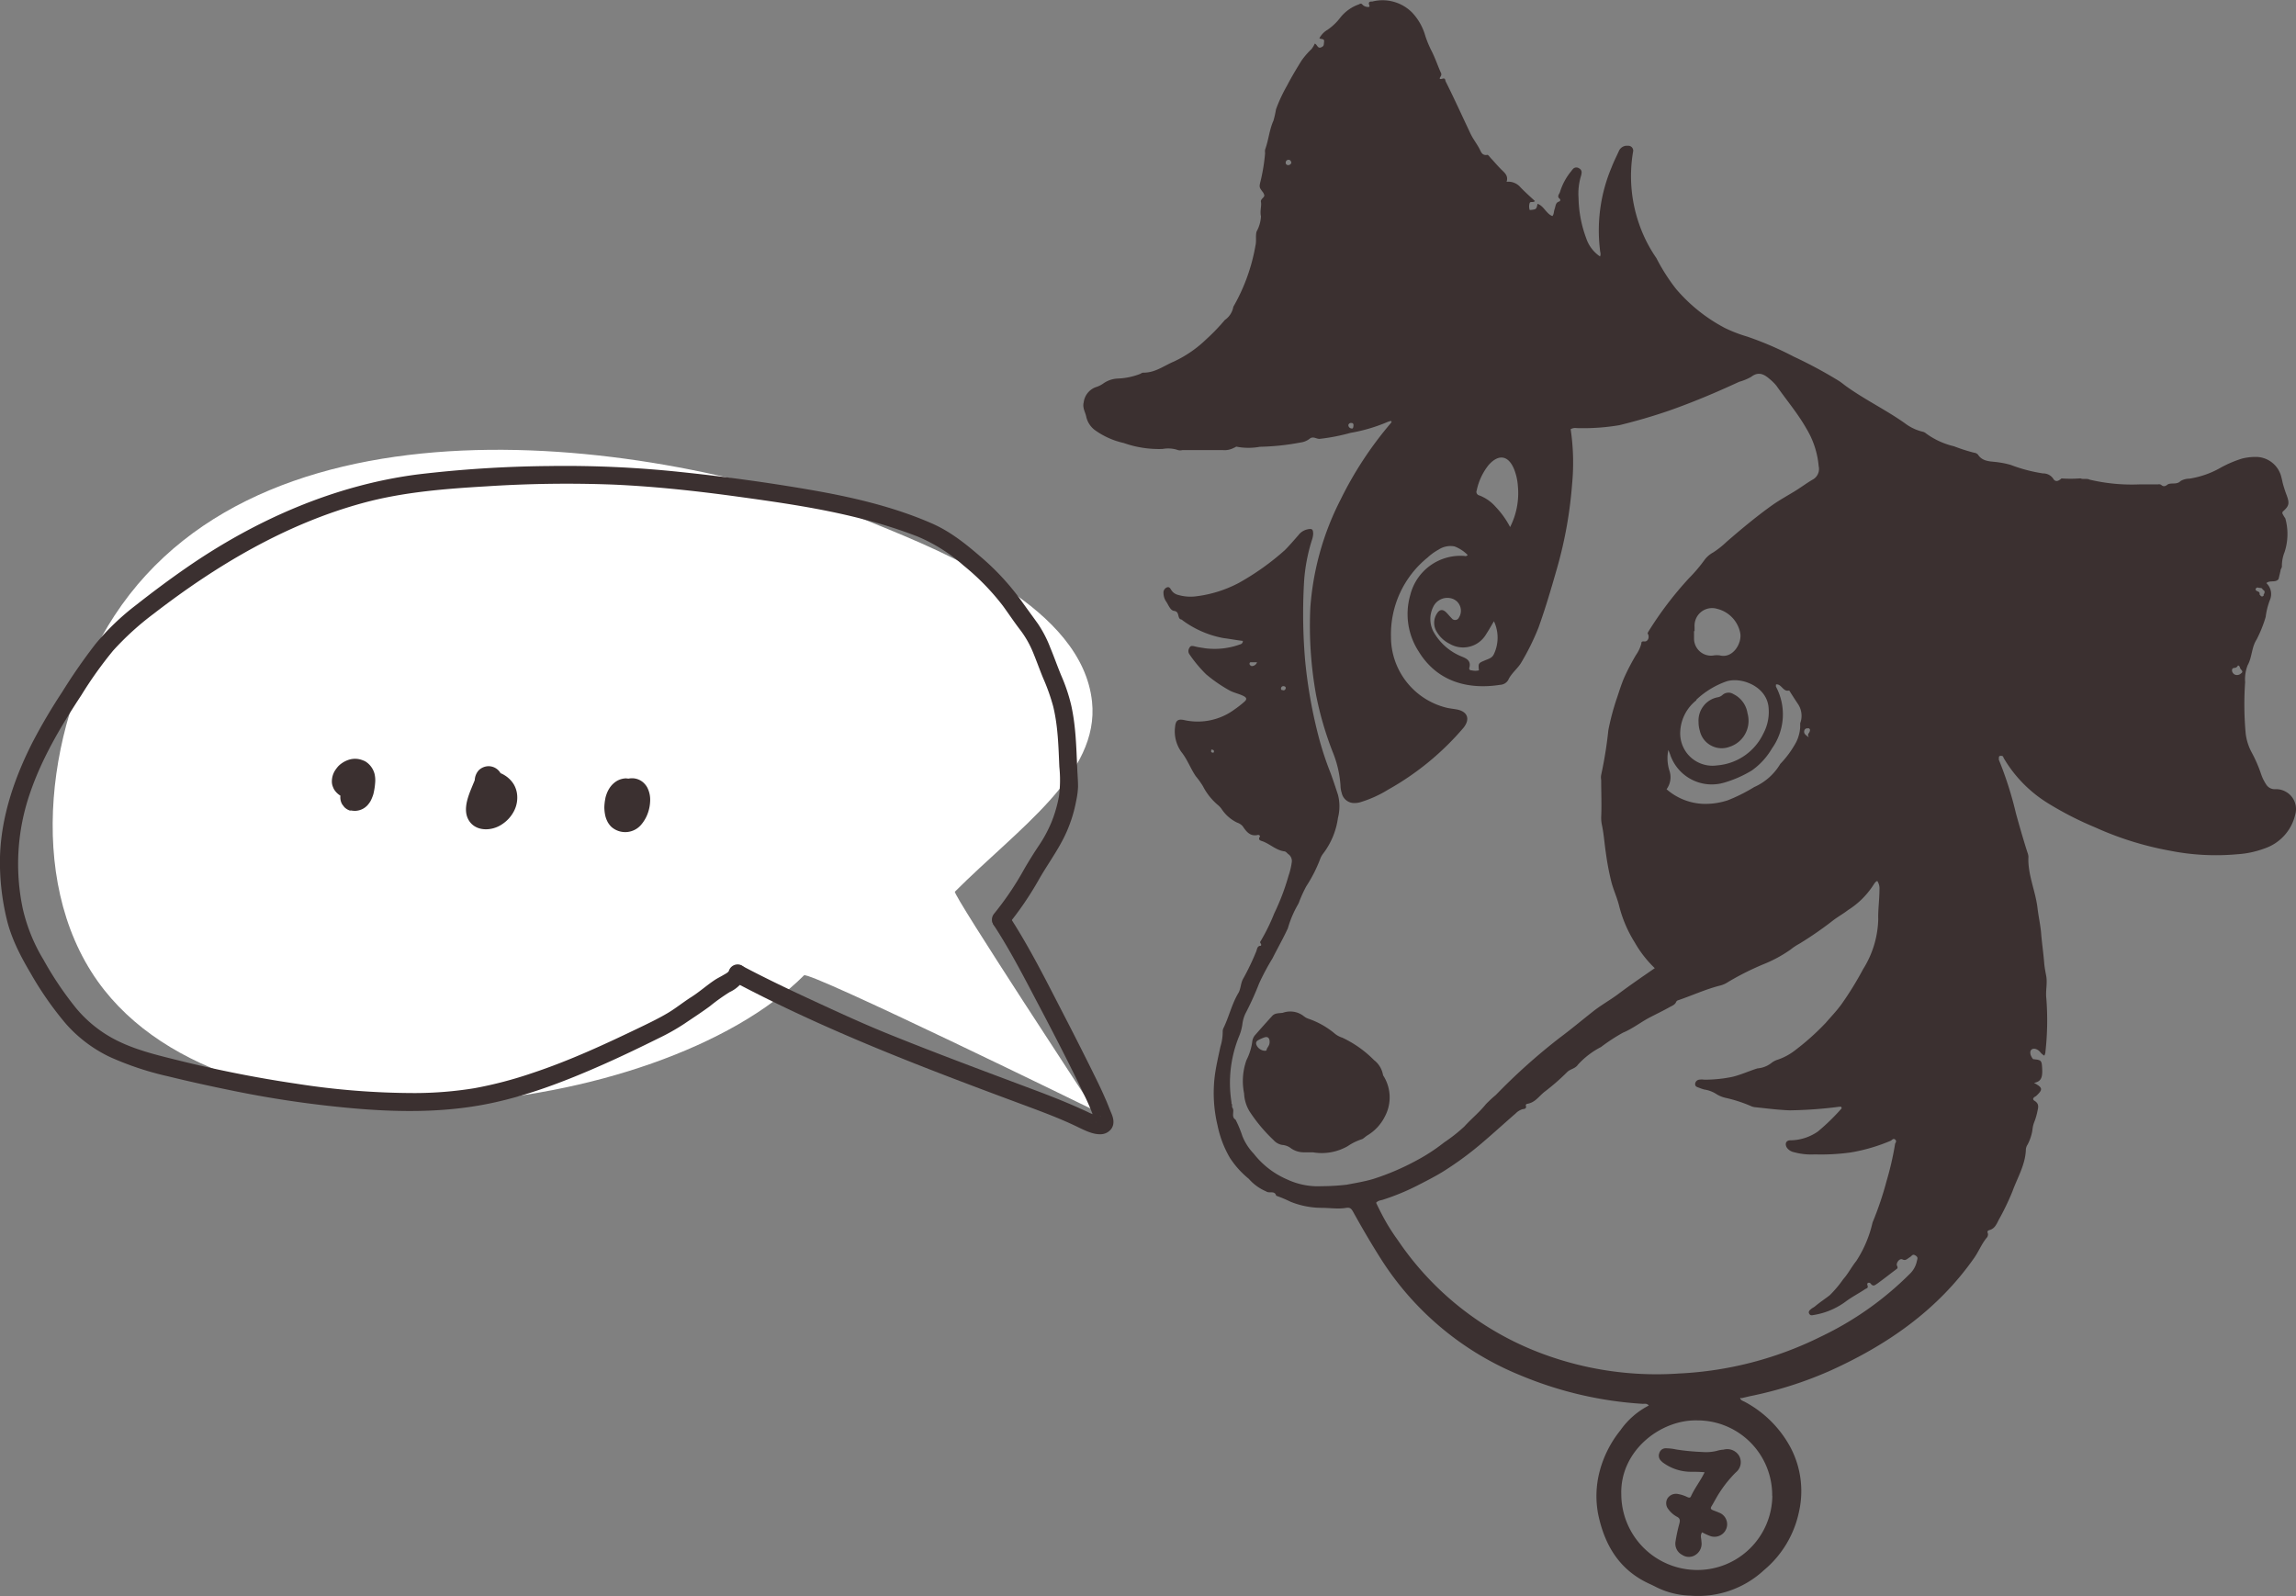<?xml version="1.0" encoding="UTF-8"?> <svg xmlns="http://www.w3.org/2000/svg" viewBox="0 0 640.4 445.29"><rect x="0" y="0" width="640.4" height="445.29" fill="#808080" stroke="none"/><defs><style>.cls-1{fill:#fff;}.cls-2{fill:#3b3030;}</style></defs><g id="Layer_2" data-name="Layer 2"><g id="Layer_1-2" data-name="Layer 1"><path class="cls-1" d="M304.59,195.74c-2.75-26.1-40.52-41.47-60.67-49.67-57.15-23.26-169-40-212,25.67-18.62,28.43-25,73.39-4.66,102,37.41,52.59,156.92,38.4,197-1.67,1.33-1.33,81,37.67,81,37.67s-39.63-60.29-38.92-61C284.07,231,306.72,215.9,304.59,195.74Z"></path><path class="cls-2" d="M634.71,220.14a2.9,2.9,0,0,1-1.48-.27,2.82,2.82,0,0,1-1.12-1,12.64,12.64,0,0,1-1.4-2.8,38.63,38.63,0,0,0-2.79-6.4,14.93,14.93,0,0,1-1.54-4.92,89.38,89.38,0,0,1-.17-14.45,10.87,10.87,0,0,1,.7-4.72c1.26-2.26,1.06-4.92,2.49-7.16a35.88,35.88,0,0,0,2.54-6.31,19.71,19.71,0,0,1,1.2-4.78,4.19,4.19,0,0,0-1-4.67c1-.92,2.57,0,3.4-1.15l.54-2.29c0-.47.44-.86.39-1.31a10.35,10.35,0,0,1,.75-3.92,16.24,16.24,0,0,0,.2-9.39,10.24,10.24,0,0,1-.7-1.14.66.66,0,0,1,0-.76c1.76-1.53,1.9-2.26,1.12-4.44a33.35,33.35,0,0,1-1.17-3.63c-.13-.66-.29-1.31-.48-2a7.36,7.36,0,0,0-2.69-3.77,7.28,7.28,0,0,0-4.41-1.4,15.39,15.39,0,0,0-3.77.47,32,32,0,0,0-6.41,2.8,25.27,25.27,0,0,1-8.24,2.79,5.16,5.16,0,0,0-2.46.65c-1,1.09-2.41.44-3.52.92-.56.42-1.12.81-1.79.25a1.07,1.07,0,0,0-.45-.23,1.2,1.2,0,0,0-.5,0h-5a51.17,51.17,0,0,1-14.11-1.31c-.78-.42-1.7,0-2.49-.34a.37.37,0,0,0-.18,0,.39.39,0,0,0-.18,0,37.47,37.47,0,0,1-5,0c-1,.9-1.79,1-2.35,0a3.36,3.36,0,0,0-2.8-1.4,43.28,43.28,0,0,1-9-2.37,22.29,22.29,0,0,0-3.3-.7c-2-.36-4.47,0-5.87-2.21a1.78,1.78,0,0,0-1.07-.5,47.82,47.82,0,0,1-5.59-1.79,21.45,21.45,0,0,1-7.82-3.6,2,2,0,0,0-.87-.45,13.3,13.3,0,0,1-5.06-2.41c-5.22-3.68-11-6.48-16.21-10.2-.75-.53-1.45-1.15-2.26-1.65a126.13,126.13,0,0,0-12.5-6.71,92.25,92.25,0,0,0-13-5.59,39.65,39.65,0,0,1-6.21-2.4,45.93,45.93,0,0,1-13.61-10.9A53.29,53.29,0,0,1,462,72a39.3,39.3,0,0,1-4.89-9.73,40.51,40.51,0,0,1-1.62-19.9,1.36,1.36,0,0,0-.29-1.24,1.3,1.3,0,0,0-.54-.38,1.32,1.32,0,0,0-.65-.08,2.28,2.28,0,0,0-1.45.31,2.4,2.4,0,0,0-1,1.11c-.7,1.54-1.45,3-2.07,4.62a45.25,45.25,0,0,0-3.22,23c0,.56.34,1.15,0,1.82a9.83,9.83,0,0,1-3.85-5.09,33.65,33.65,0,0,1-2.13-11.18,17,17,0,0,1,.68-6.18,4,4,0,0,0,.16-.78,1.2,1.2,0,0,0-.12-.79,1.15,1.15,0,0,0-.58-.55,1.26,1.26,0,0,0-.75-.24,1.29,1.29,0,0,0-.76.24,4.16,4.16,0,0,0-.64.75,16.83,16.83,0,0,0-3.16,5.82c-.2.64-1,1.31,0,2a.6.6,0,0,1,.06.19.41.41,0,0,1,0,.19.32.32,0,0,1-.1.17.61.61,0,0,1-.16.12c-1.09.31-1,1.28-1.29,2.07s-.16,1.45-.64,2c-1.76-.67-2.32-2.8-4.14-3.41-.33,1.56-.33,1.56-2.18,1.73a3.13,3.13,0,0,1,0-2c.26-.47,1,0,1.46-.5-1.37-1.28-2.8-2.54-4.08-3.88A4.23,4.23,0,0,0,422.34,51a4.15,4.15,0,0,0-2.12-.28c.53-1.65-.48-2.47-1.4-3.36s-2-2.18-3-3.24c-.33-.37-.76-1-1-.92-1.46.28-1.77-.95-2.16-1.68-.78-1.48-1.84-2.8-2.54-4.31-2.29-4.83-4.5-9.72-6.9-14.5-.17-.37,0-1-.9-.76s-.89,0-.47-.67a1,1,0,0,0,0-1.09c-.9-2-1.6-4.14-2.63-6.12a28.47,28.47,0,0,1-1.73-4.25,15.57,15.57,0,0,0-3.7-6.4,11.64,11.64,0,0,0-11-3c-.56,0-1.28,0-.86,1.07.22.53-.28.47-.59.44a2.13,2.13,0,0,1-1.4-.72c-.22-.25-.53-.23-.89,0a11.39,11.39,0,0,0-5.29,3.8,15.19,15.19,0,0,1-3.49,3.3A6,6,0,0,0,368,10.68c.45.33,1.43,0,1.32.92s0,1.23-.73,1.56c-1.08.56-1.17-.75-1.87-1a7.3,7.3,0,0,1-.92,1.54,21.08,21.08,0,0,0-2.8,3.24c-1.42,2.29-2.79,4.58-4.05,7a42.48,42.48,0,0,0-3.05,6.56,27.75,27.75,0,0,1-.7,3.13c-1.17,2.6-1.36,5.45-2.34,8.11a3.42,3.42,0,0,0,0,1,51.88,51.88,0,0,1-1.23,7.65c-.45,1.82-.45,1.82.69,3.33a1.35,1.35,0,0,1,.18.36c.61,1-1,1.23-.79,2.27s-.34,2.57,0,4a9.76,9.76,0,0,1-1.23,4.25c-.33,1.26,0,2.54-.28,3.77A52.23,52.23,0,0,1,344,85.58a5.65,5.65,0,0,1-2.38,3.69,54.64,54.64,0,0,1-5.17,5.37,33,33,0,0,1-9.06,6.23c-2.79,1.18-5.28,3.16-8.55,3.08a1.72,1.72,0,0,0-.72.31,19.19,19.19,0,0,1-6.43,1.34,7.5,7.5,0,0,0-3.94,1.36,7.1,7.1,0,0,1-2,1,5.19,5.19,0,0,0-3.49,4.31c-.39,1.51.5,2.79.72,4a6.41,6.41,0,0,0,2.32,3.64,21.83,21.83,0,0,0,8.11,3.66,29.59,29.59,0,0,0,10.87,1.67,8.42,8.42,0,0,1,4.28.31,2.22,2.22,0,0,0,1.2,0H341a5.59,5.59,0,0,0,3.3-.7c.22,0,.42-.36.73-.22a17.49,17.49,0,0,0,6.37,0,67.8,67.8,0,0,0,11.37-1.2,5.15,5.15,0,0,0,2.46-1c1-.86,1.85,0,2.8,0a55.18,55.18,0,0,0,8.64-1.68,46.09,46.09,0,0,0,10.59-3.15c.28,0,.61-.34.89,0a1.65,1.65,0,0,1-.28.5,102.34,102.34,0,0,0-14,21.36,78.2,78.2,0,0,0-8.39,30,108.53,108.53,0,0,0,1.59,24.35A93,93,0,0,0,371.81,210a29.79,29.79,0,0,1,2.09,9.22,7,7,0,0,0,.34,2,3.54,3.54,0,0,0,3.58,2.79,6,6,0,0,0,2-.36,32.62,32.62,0,0,0,7.33-3.36,77.19,77.19,0,0,0,21-17.22c2-2.45,1.24-4.64-1.95-5.19-.93-.17-1.88-.25-2.8-.48a20.35,20.35,0,0,1-15.43-19.87,27.53,27.53,0,0,1,10.21-22,15.16,15.16,0,0,1,3.1-2.23,6,6,0,0,1,4.44-.87,10.49,10.49,0,0,1,3.64,2.38.74.74,0,0,1-.37.28.75.75,0,0,1-.47,0,14.41,14.41,0,0,0-15.15,10.84,19.11,19.11,0,0,0,2.29,15.74c5.37,8.83,14.28,10.7,22.78,9.36a2.83,2.83,0,0,0,1.26-.37,2.88,2.88,0,0,0,.95-.92c.89-2,2.79-3.29,3.8-5.16a68.13,68.13,0,0,0,4.64-9.43c1.93-5.36,3.55-10.87,5.12-16.37a117.83,117.83,0,0,0,4.27-23.62,63.24,63.24,0,0,0-.39-15.43,2.47,2.47,0,0,1,1.68-.31,60.52,60.52,0,0,0,11.87-.81c4.62-1.12,9.23-2.46,13.73-4,6.71-2.35,13.28-5.12,19.73-8.11a14.88,14.88,0,0,0,3.33-1.37c2-1.56,3.6-.78,5.17.61a13.62,13.62,0,0,1,1.87,1.85c2.8,4,6,7.77,8.39,12a24.38,24.38,0,0,1,3.41,10.48,3.38,3.38,0,0,1-1.4,3.55c-1.76,1-3.36,2.21-5.06,3.27s-4.3,2.49-6.35,3.92c-4.47,3.18-8.69,6.7-12.85,10.3a24.91,24.91,0,0,1-3.78,3,7.45,7.45,0,0,0-2.4,2.07,42,42,0,0,1-4.28,5.05,98.1,98.1,0,0,0-11.45,15.07c0,.17-.31.25,0,.64.41,1-.15,2.1-1.07,2s-.78.3-.86.7a10,10,0,0,1-1.46,3.07,64.15,64.15,0,0,0-3.15,6c-.93,2.07-1.57,4.28-2.3,6.4a68.54,68.54,0,0,0-2.26,8.58,114.48,114.48,0,0,1-2,12.47,3.66,3.66,0,0,0,0,1.4c0,3.46.16,7,0,10.42a9.69,9.69,0,0,0,.22,2.21c.53,2.54.7,5.17,1.09,7.74a74.76,74.76,0,0,0,1.54,8.11c.58,2.21,1.56,4.3,2.12,6.51a35.39,35.39,0,0,0,4.39,10.34,31.45,31.45,0,0,0,5.59,7.18c-3.55,2.46-7,4.81-10.26,7.27-2.26,1.68-4.78,3.07-7,4.84-3.11,2.45-6.15,5-9.34,7.37a167.92,167.92,0,0,0-17.72,15.88,36.2,36.2,0,0,0-2.8,2.6c-1.81,2.26-4.07,4.08-6,6.21a44.06,44.06,0,0,1-5.59,4.41,51.73,51.73,0,0,1-7.74,5.06,69.29,69.29,0,0,1-12.19,5.2c-2.41.7-4.83,1.09-7.27,1.56a63.24,63.24,0,0,1-7,.42A20.31,20.31,0,0,1,359,329a23.71,23.71,0,0,1-9.31-7.18,15.39,15.39,0,0,1-3.16-4.89,31.69,31.69,0,0,0-1.9-4.59c-1.31-.81-.28-2.24-.81-3.24-.36-.36,0-.9-.34-1.29v-.39a34.46,34.46,0,0,1,2.07-18.22,13.57,13.57,0,0,0,1-3.69,9.44,9.44,0,0,1,.84-2.8,83,83,0,0,0,3.8-8.38,65.78,65.78,0,0,1,3.74-7c1.4-2.8,3-5.59,4.28-8.39a29.5,29.5,0,0,1,2.8-6.6,5.06,5.06,0,0,0,.41-.92,37,37,0,0,1,1.93-4.19,39.76,39.76,0,0,0,3.84-7.52,5.45,5.45,0,0,1,.86-1.59,21.15,21.15,0,0,0,4.14-10,12.84,12.84,0,0,0,0-6.4c-.65-2-1.29-3.94-2-5.9a89.84,89.84,0,0,1-3.14-9.34A135.13,135.13,0,0,1,364,183.94a153.84,153.84,0,0,1-.25-22,49.63,49.63,0,0,1,2.13-11.18,6.6,6.6,0,0,0,.39-1.76c0-1.45-.34-1.62-1.71-1.31a4.36,4.36,0,0,0-2.43,1.62c-1.23,1.4-2.4,2.79-3.77,4.16a71.55,71.55,0,0,1-12.8,9.12,34.46,34.46,0,0,1-12.08,3.77,12.15,12.15,0,0,1-4.8-.39,3.2,3.2,0,0,1-1.12-.48,3.13,3.13,0,0,1-.84-.86c-.31-.48-.53-1-1.2-.79a1.55,1.55,0,0,0-1,1.6,4.28,4.28,0,0,0,.81,2.46c.61.95,1.12,2.4,2.15,2.51,1.68.23.76,2.13,2,2.41.17,0,.33.22.5.33A27.7,27.7,0,0,0,341.26,178c1.81.22,3.6.58,5.39.78a.88.88,0,0,1-.2.64.94.94,0,0,1-.58.34,20.87,20.87,0,0,1-9.72,1.08c-.93-.16-1.88-.27-2.8-.5s-1.29-.25-1.63.42a1.62,1.62,0,0,0-.25.85,1.54,1.54,0,0,0,.25.85,37.27,37.27,0,0,0,4.65,5.6,40.24,40.24,0,0,0,6.59,4.55c1.2.64,2.55.9,3.75,1.48s1.09,1.06.22,1.79a26.91,26.91,0,0,1-2.57,2,17.28,17.28,0,0,1-14,3c-1.7-.37-2.42,0-2.6,1.81a9.86,9.86,0,0,0,1.77,7.1c1.68,2.1,2.51,4.56,4,6.74a22.48,22.48,0,0,1,2,2.79,17,17,0,0,0,4.25,5.31,5.67,5.67,0,0,1,.92,1,10.85,10.85,0,0,0,4.34,3.83,3.56,3.56,0,0,1,1.56,1c1,1.48,2.1,3,4.31,2.43.28,0,.64.26.5.48-.62.95.17,1.12.75,1.31,2.07.76,3.72,2.46,6,2.8.54,0,.87.61,1.32.89a2.36,2.36,0,0,1,.84,2,19.43,19.43,0,0,1-.92,3.92,64,64,0,0,1-4,10.53,54.76,54.76,0,0,1-3.77,7.69.48.48,0,0,0-.14.34.47.47,0,0,0,.14.33c.2.22.17.62,0,.65-1,0-1,1-1.26,1.62a70.26,70.26,0,0,1-3.66,7.63c-.69,1.25-.61,2.79-1.31,3.94-1.85,3.1-2.6,6.62-4.17,9.81a2.13,2.13,0,0,0-.19,1,14.14,14.14,0,0,1-.64,4.14c-.59,2.79-1.26,5.59-1.6,8.38a38.88,38.88,0,0,0,.81,13.64,29.62,29.62,0,0,0,3.44,9,25.2,25.2,0,0,0,5.26,5.84,13.27,13.27,0,0,0,4.86,3.52c.83.64,2.37-.37,2.79,1.2a34.6,34.6,0,0,1,4,1.68,23.56,23.56,0,0,0,8.77,1.7c2.21,0,4.5.4,6.77,0,1-.14,1.37.17,1.85,1,2.57,4.64,5.25,9.23,8.1,13.69a83.23,83.23,0,0,0,39,32.18,104.71,104.71,0,0,0,33.71,7.8c.53,0,1.17-.18,1.73.47a21.91,21.91,0,0,0-7.94,6.93,30.59,30.59,0,0,0-5.92,12,27,27,0,0,0-.31,11.18c1.82,9,6.12,16.05,14.81,19.84l1.1.54a22.6,22.6,0,0,0,9.69,2.54A27,27,0,0,0,492,438a28.89,28.89,0,0,0,9.78-16.32,26.14,26.14,0,0,0-2.34-17.86A31.06,31.06,0,0,0,486.57,391c-.39-.2-.86-.31-1.12-.76s.2-.2.31-.22l2.38-.56a107.85,107.85,0,0,0,22.11-7c16.09-7.24,30.24-17,40.5-31.72,1.2-1.77,2-3.78,3.35-5.43a1.24,1.24,0,0,0,.34-.61,1.19,1.19,0,0,0,0-.7c-.23-.51,0-.75.47-.87,1.4-.39,1.93-1.53,2.54-2.79a69.64,69.64,0,0,0,3.86-8c1.4-3.86,3.63-7.46,3.75-11.74a2.8,2.8,0,0,1,.47-1.31,12.74,12.74,0,0,0,1.37-4.19,7.8,7.8,0,0,1,.51-2.13,17.45,17.45,0,0,0,.89-3.1c.25-1.06.45-2-.81-2.79-.78-.45-.28-1,.36-1.29,2-1.85,2-2.37-.53-3.72,1.85-.36,2.41-1.28,2.29-3.83s-.25-2.54-2.54-2.79c-.84-1-1-2.13-.48-2.63s1.6-.31,2.41.59a3.94,3.94,0,0,0,1.2,1.06,3.29,3.29,0,0,0,.28-.76,79.7,79.7,0,0,0,.28-15.29c-.23-2,.31-4,0-6-.23-1.26-.48-2.49-.59-3.75-.22-2.79-.64-5.59-.86-8.38-.2-2.32-.73-4.64-1-6.93-.56-4.87-2.8-9.45-2.54-14.4a3.92,3.92,0,0,0-.28-1.17c-1.15-3.61-2.19-7.21-3.19-10.85a101.15,101.15,0,0,0-4.78-15v-.39c0-.14,0-.56.19-.64a1.08,1.08,0,0,1,.79,0c.19,0,.3.42.42.64a36.69,36.69,0,0,0,12.18,12.44,92.77,92.77,0,0,0,13.31,6.82,88.87,88.87,0,0,0,20.76,6.48,65.84,65.84,0,0,0,18.9,1,26.36,26.36,0,0,0,7.49-1.59,13.08,13.08,0,0,0,8.61-9.39,5.76,5.76,0,0,0,.15-2.61,5.54,5.54,0,0,0-3.06-4A5.45,5.45,0,0,0,634.71,220.14Zm-5-56.27c.4.23.95,0,1.32.36a.47.47,0,0,0,.11.26.52.52,0,0,0,.25.14c.39.36.28.78,0,1.2a.51.51,0,0,0,0,.3c-.58.59-.87,0-1.17-.33.17-.73-.42-.73-.84-1S629.09,164,629.7,163.87ZM359.26,46.06A.72.72,0,0,1,359,46a.81.81,0,0,1-.24-.17.6.6,0,0,1-.14-.26.7.7,0,0,1,0-.29.75.75,0,0,1,.84-.7c.39,0,.64.36.72.81a.88.88,0,0,1-.32.48A.89.89,0,0,1,359.26,46.06Zm17.66,73.46a1,1,0,0,1-.61-.33,1,1,0,0,1-.23-.65.91.91,0,0,1,.37-.47A.85.85,0,0,1,377,118c.39,0,.56.31.51.73S377.45,119.66,376.92,119.52Zm39.72,63c-.42,1-1.48,1.29-2.43,1.68-1.9.81-1.9.81-1.71,2.8a4.41,4.41,0,0,1-2,0c-.45,0-.81-.2-.67-.73.5-1.84-.62-2.54-2.07-3.1a15.81,15.81,0,0,1-8-7.07,7.58,7.58,0,0,1,0-6.82,4.35,4.35,0,0,1,5.08-2.35,3.65,3.65,0,0,1,1.45.78,3.56,3.56,0,0,1,.65,4.53,1.24,1.24,0,0,1-.37.48,1.18,1.18,0,0,1-.57.22,1.09,1.09,0,0,1-.59-.08,1,1,0,0,1-.48-.37c-.53-.5-1-1.12-1.51-1.62-1-1-1.88-.92-2.63.28a4.72,4.72,0,0,0,0,5.17,8.39,8.39,0,0,0,3.49,3.24,7.43,7.43,0,0,0,5.75.79,7.28,7.28,0,0,0,2.65-1.33,7.56,7.56,0,0,0,1.92-2.25c.67-1,1.28-2.13,2.09-3.47a10.75,10.75,0,0,1-.08,9.31ZM421.19,147a24.63,24.63,0,0,0-4-5.59,11.53,11.53,0,0,0-4.56-3.21,1,1,0,0,1-.7-.51.94.94,0,0,1-.13-.43,1,1,0,0,1,.08-.44,16.84,16.84,0,0,1,3.3-7.07c2.79-3.19,5.58-2.79,7.18,1.26a15.75,15.75,0,0,1,1,4.5,20.88,20.88,0,0,1-2.19,11.57ZM338.24,209.9c-.28,0-.47,0-.42-.44s0-.34,0-.36c.62,0,.81.25.78.53s-.16.36-.36.36ZM349,185.7a.51.51,0,0,1-.47-.5.4.4,0,0,1,0-.19.48.48,0,0,1,.1-.17.59.59,0,0,1,.17-.1.41.41,0,0,1,.19,0h1.62a1.59,1.59,0,0,1-.63.81,1.57,1.57,0,0,1-1,.25Zm8.94,6.82c-.36,0-.67,0-.64-.5a.65.65,0,0,1,.2-.44.67.67,0,0,1,.44-.18c.34,0,.7.17.68.53a.72.72,0,0,1-.68.67Zm146.35,10.59c.67.14.62.59.42,1.07s-.7.61-.17,1.5c-1-.7-1.5-1.06-1.28-1.9a.71.71,0,0,1,.14-.29.72.72,0,0,1,.25-.21.78.78,0,0,1,.64-.08Zm-31.64-27.05v-1.2a5,5,0,0,1,.41-2.32,4.87,4.87,0,0,1,1.44-1.86,4.92,4.92,0,0,1,4.5-.83,8.65,8.65,0,0,1,6.4,6.82c.47,2.8-2.07,7.1-5.73,6.15a6.12,6.12,0,0,0-1.6,0,4.59,4.59,0,0,1-2-.07,4.72,4.72,0,0,1-3.07-2.49,4.83,4.83,0,0,1-.5-2v-2.23Zm.45,19.17a23.75,23.75,0,0,1,8.39-5.14c4.07-1.34,11.17,1.26,11.79,7.13a12.86,12.86,0,0,1-1.46,7.43,15.63,15.63,0,0,1-12.91,8.86,9,9,0,0,1-9.6-5.51,9.16,9.16,0,0,1-.66-3.88,11.81,11.81,0,0,1,4.53-8.8Zm-7.52,19.56a11.47,11.47,0,0,1-.25-5.58,16.37,16.37,0,0,1,.64,1.64,12.24,12.24,0,0,0,15.12,7.41,32.08,32.08,0,0,0,7.55-3.35,19.6,19.6,0,0,0,5.59-6.12,16.39,16.39,0,0,0,1.12-17.25,1.27,1.27,0,0,1,0-.39v-.22c1.56-.25,2,2.21,3.69,1.67.75,1.18,1.51,2.38,2.29,3.55a5.94,5.94,0,0,1,1.1,2.7,5.81,5.81,0,0,1-.32,2.89v1.1A10.73,10.73,0,0,1,501,207a27.73,27.73,0,0,1-4.44,6.09,16,16,0,0,1-7.27,6.46,47.41,47.41,0,0,1-7.37,3.69,20.05,20.05,0,0,1-6.74,1,16.5,16.5,0,0,1-10.34-4.08,5.65,5.65,0,0,0,.78-5.23Zm28.76,202.4a20.9,20.9,0,0,1-21,20.76,21.2,21.2,0,0,1-21.13-21.07c-.39-12.22,11-20.91,21.16-20.66a20.85,20.85,0,0,1,20.93,21.07Zm40.33-65.49a6.85,6.85,0,0,1-2,3.66,89.48,89.48,0,0,1-24.79,17.49,99.35,99.35,0,0,1-39.61,10.29A91.21,91.21,0,0,1,430,377.55a83.8,83.8,0,0,1-40.14-31.64,56.26,56.26,0,0,1-3.88-6.12c-.76-1.42-1.46-2.8-2.15-4.27.52-.65,1.25-.65,1.87-.85a64.09,64.09,0,0,0,9.41-3.85c2.52-1.29,5-2.54,7.38-4a91.82,91.82,0,0,0,11.33-8.38c3-2.57,5.95-5.26,8.94-7.86a4.6,4.6,0,0,1,2-1.2c.48,0,1.12-.19.81-1,0-.31.19-.42.47-.48,2.24-.36,3.36-2.34,5-3.52a61.66,61.66,0,0,0,6.14-5.39c.9-.82,2.24-.92,2.94-2a22.71,22.71,0,0,1,6.43-4.92,51.46,51.46,0,0,1,6.12-4c2.79-1.15,5.14-3.08,7.8-4.42,1.78-.92,3.6-1.79,5.36-2.79.65-.34,1.37-.62,1.68-1.37a.81.81,0,0,1,.24-.31.88.88,0,0,1,.35-.17c3.94-1.34,7.71-3.1,11.76-4.11a7.09,7.09,0,0,0,2.19-1,77.66,77.66,0,0,1,10-5,36.71,36.71,0,0,0,7.35-4,16.93,16.93,0,0,1,2.52-1.67,100.38,100.38,0,0,0,9.44-6.54c1.32-1,2.8-1.82,4.06-2.8a23,23,0,0,0,7.23-7.21,7.62,7.62,0,0,1,.48-.64l.47-.31a3.8,3.8,0,0,1,.62,2.41c0,2.79-.42,5.58-.34,8.24a27.42,27.42,0,0,1-4.24,14,91.55,91.55,0,0,1-5.87,9.55c-1.32,1.88-3,3.61-4.51,5.37a69.59,69.59,0,0,1-9,8,16.47,16.47,0,0,1-4.42,2.3,5.47,5.47,0,0,0-1.62.81,7.27,7.27,0,0,1-4.05,1.62c-2.38.75-4.64,1.81-7.08,2.38a37.91,37.91,0,0,1-7.74.77,4.83,4.83,0,0,0-1.42,0,1.27,1.27,0,0,0-.79.41,1.23,1.23,0,0,0-.33.83c0,.69.53.8,1.06,1s1,.39,1.54.51a8.66,8.66,0,0,1,3.49,1.37,8.62,8.62,0,0,0,2.63,1,39.18,39.18,0,0,1,6.68,2.17,4.23,4.23,0,0,0,1.14.37c3.3.33,6.57.78,9.87.89a119.85,119.85,0,0,0,13.78-1,2.35,2.35,0,0,1,.53,0c.17.25.17.47,0,.61a59.23,59.23,0,0,1-6.48,6.29,13.6,13.6,0,0,1-7.69,2.46c-1.17,0-1.59.95-1,2a3.18,3.18,0,0,0,2,1.31,18.13,18.13,0,0,0,5.82.62,60.13,60.13,0,0,0,10-.54,49.1,49.1,0,0,0,11.18-3.27c.39-.22.75-.75,1.23-.33s.19.75,0,1.14a83.76,83.76,0,0,1-2.38,10.4,90.46,90.46,0,0,1-3.91,11.57,33.09,33.09,0,0,1-4.56,10.79c-1.31,1.62-2.23,3.49-3.63,5.06a31.82,31.82,0,0,1-3.74,4.45c-1.38,1.08-2.8,2-4.17,3.15-.31.25-.7.42-1,.67s-.93.7-.59,1.32.78.47,1.26.39a20.41,20.41,0,0,0,9.08-3.86c1.68-1.23,3.52-2.18,5.23-3.32.41-.28,1-.26.7-1.09s.58-.9.89-.48c.73,1,1.31.31,1.84,0,1.74-1.26,3.44-2.6,5.15-3.89.36-.28.72-.41.36-1.08s.64-2.21,1.54-1.77,1.37-.25,2-.61.75-1,1.54-.53S534.87,351,534.67,351.7Zm90.48-163.93a1.77,1.77,0,0,1-.76.47,1.68,1.68,0,0,1-.89,0,1.26,1.26,0,0,1-.65-.46,1.28,1.28,0,0,1-.3-.74c0-.5.22-.7.7-.73a1.17,1.17,0,0,0,.57-.19,1.12,1.12,0,0,0,.38-.48c.5,0,.53.59.7.9s.86.72.33,1.2Z"></path><path class="cls-2" d="M364.93,284.17a4.09,4.09,0,0,1-1.23-.67,6.07,6.07,0,0,0-2.82-1.26,6.21,6.21,0,0,0-3.08.28c-1,.16-2.21,0-3,.92-1.63,1.79-3.22,3.58-4.81,5.39a3.53,3.53,0,0,0-.73,1.88,16.14,16.14,0,0,1-1.59,5A17.36,17.36,0,0,0,347,305a10.58,10.58,0,0,0,1.51,5,44,44,0,0,0,6.68,8,4.19,4.19,0,0,0,2.43,1.38,4.5,4.5,0,0,1,2.54,1,6.3,6.3,0,0,0,3.42,1.06h2.62a14.56,14.56,0,0,0,9.67-1.7,15.84,15.84,0,0,1,4.11-2c.45-.25.84-.64,1.29-.95a12.81,12.81,0,0,0,5-5.34,11.3,11.3,0,0,0-.3-11.18,1.29,1.29,0,0,1-.25-.56,6.6,6.6,0,0,0-2.49-4,30.73,30.73,0,0,0-8.81-6.24,6.55,6.55,0,0,1-1.95-1A23.11,23.11,0,0,0,364.93,284.17Zm-11.66,8.63a.48.48,0,0,1,0,.17c-.39.37-1.78,0-2.45-.87s-.59-1.48,0-1.87a10.6,10.6,0,0,1,1.81-.83c.82-.31,1.46,0,1.49,1.14S353.55,292,353.27,292.8Z"></path><path class="cls-2" d="M464.63,404a1.86,1.86,0,0,0-1.14.36,2,2,0,0,0-.68,1,2,2,0,0,0-.07,1.2,1.92,1.92,0,0,0,.63,1,3.85,3.85,0,0,0,.76.64,13.21,13.21,0,0,0,7.18,2.35c1.31,0,2.63,0,4.14.14-1.2,2.49-2.8,4.45-3.8,6.71-.2.48-.59.39-1,.22a9.47,9.47,0,0,0-2.79-.89,2.82,2.82,0,0,0-2.8,1.31,2.67,2.67,0,0,0-.31,1.56,2.62,2.62,0,0,0,.64,1.46,7.1,7.1,0,0,0,2.27,2c.92.44,1,1,.75,1.95a43.52,43.52,0,0,0-1.06,4.92,3.55,3.55,0,0,0,.27,2.18,3.49,3.49,0,0,0,1.52,1.59,3.36,3.36,0,0,0,3.83,0,3.69,3.69,0,0,0,1.59-3.68c0-.87-.44-1.71.2-2.58a16.72,16.72,0,0,0,2.32,1.06,3.53,3.53,0,0,0,4.44-2.12,3.39,3.39,0,0,0,.21-1.34,3.5,3.5,0,0,0-.32-1.31,3.42,3.42,0,0,0-.8-1.09,3.28,3.28,0,0,0-1.16-.7c-.55-.25-1.14-.45-1.7-.68s-.73-.49-.39-1.05.81-1.4,1.2-2.1a33.85,33.85,0,0,1,5.59-7.38,3.64,3.64,0,0,0,.95-4.58,3.85,3.85,0,0,0-4.36-1.77,8.47,8.47,0,0,0-2,.37,13,13,0,0,1-4,.28,62.9,62.9,0,0,1-7.24-.7A14,14,0,0,0,464.63,404Z"></path><path class="cls-2" d="M482.26,208.37a7.63,7.63,0,0,0,5.15-9.42,7.1,7.1,0,0,0-3.89-5.31,2.52,2.52,0,0,0-1.62-.41,2.56,2.56,0,0,0-1.54.69,2.52,2.52,0,0,1-1.22.58,6.53,6.53,0,0,0-4,2.44,6.6,6.6,0,0,0-1.38,4.47,8.57,8.57,0,0,0,.36,2.46,6.28,6.28,0,0,0,1.09,2.36,6.13,6.13,0,0,0,2,1.72,6.24,6.24,0,0,0,5.07.42Z"></path><path class="cls-2" d="M277.21,258.11c4.83,7.41,8.87,15.38,13,23.21s8.29,15.93,12.15,24c.74,1.53,1.45,3.08,2.07,4.66.26.67.51,1.33.8,2,.09.2.2.4.28.6.34.94-.18.52.34-.43l.62-.61c.39-.14.46-.17.19-.09.66-.25.22.06,0-.06.05,0,.58.12.06,0l-.67-.16a14,14,0,0,1-2.57-1c-5-2.34-10-4.33-15.16-6.26-13.53-5.08-27.09-10.11-40.49-15.53-6.95-2.81-13.75-5.95-20.55-9.09s-13.41-6.29-20-9.76c-2.84-1.51-5.36,2.8-2.52,4.31,25.61,13.6,52.77,23.93,79.89,34,5.49,2.05,10.87,4,16,6.5,1.89.91,4.15,2.06,6.31,2a3.76,3.76,0,0,0,3.08-1.61c.91-1.42.49-3-.14-4.44-.53-1.24-1-2.57-1.68-4.06-.76-1.76-1.58-3.49-2.43-5.22s-1.68-3.42-2.54-5.13q-3.15-6.31-6.4-12.6c-4.84-9.36-9.59-18.94-15.34-27.77-1.75-2.69-6.09-.19-4.32,2.52Z"></path><path class="cls-2" d="M203.29,270.85c-.18.43-1.08.87-1.45,1.09-.84.51-1.74.93-2.56,1.48-2.22,1.49-4.21,3.28-6.48,4.72s-4.27,3.09-6.54,4.44-4.75,2.57-7.18,3.74c-10.06,4.85-20.15,9.55-30.77,13.06a112.06,112.06,0,0,1-16,4.18,105,105,0,0,1-16.52,1.35,214,214,0,0,1-33.24-2.63c-11.5-1.69-22.93-4-34.22-6.84-5.25-1.3-10.64-2.68-15.52-5.09a35.3,35.3,0,0,1-11.66-9.21,94.2,94.2,0,0,1-9-13.39,48.18,48.18,0,0,1-5.8-14.29,60.5,60.5,0,0,1,2-32.15c3.33-9.82,8.69-18.82,14.37-27.44a110.88,110.88,0,0,1,8.86-12.41,79.09,79.09,0,0,1,11.25-10.23c17.64-13.62,37-25.14,58.68-31,11.17-3,22.73-3.89,34.23-4.57a343.9,343.9,0,0,1,35.61-.47c11.62.53,23.21,1.8,34.73,3.39s22.89,3.22,34.08,6.09a134.59,134.59,0,0,1,15.79,5,46.33,46.33,0,0,1,12.79,8.07,66.89,66.89,0,0,1,11,11.27c1.63,2.24,3.15,4.55,4.85,6.75a27.46,27.46,0,0,1,3.48,6.07c1,2.4,1.87,4.87,2.86,7.28a56,56,0,0,1,2.84,8c1.33,5.54,1.45,11.1,1.7,16.77a35.5,35.5,0,0,1-.09,8.18,37.44,37.44,0,0,1-2.1,7.28,37,37,0,0,1-3.54,6.56c-1.44,2.15-2.78,4.31-4.08,6.55a84.17,84.17,0,0,1-8.35,12.38c-2.07,2.45,1.45,6,3.53,3.54a91,91,0,0,0,9.14-13.4c2.72-4.69,6-9,8-14.07a38.47,38.47,0,0,0,2.19-7.51,23.66,23.66,0,0,0,.52-3.92c0-1.66-.15-3.34-.22-5-.27-5.93-.38-11.8-1.66-17.62a48,48,0,0,0-2.78-8.34c-1.08-2.59-2-5.24-3.08-7.83A33,33,0,0,0,289.5,174c-1.63-2.27-3.29-4.52-4.91-6.8a69.74,69.74,0,0,0-11.28-12.07c-4.16-3.6-8.47-7-13.55-9.19-10.71-4.66-22.34-7.33-33.81-9.31-11.93-2.06-24-3.7-36-4.95A305.39,305.39,0,0,0,153.28,130a333.27,333.27,0,0,0-36.7,2.33c-23.31,3-45.27,12.68-64.53,26-4.82,3.33-9.52,6.85-14.13,10.47a69,69,0,0,0-11.29,10.85,157.2,157.2,0,0,0-9.31,13.42A157.65,157.65,0,0,0,9,207.21C4,217.09.32,227.82,0,239a67.8,67.8,0,0,0,1.87,17.38c1.28,5.38,3.83,10.3,6.61,15a93.53,93.53,0,0,0,9.78,14.07,38.22,38.22,0,0,0,12.42,9.41A85,85,0,0,0,47,300.27c5.84,1.44,11.72,2.72,17.6,3.92a295.67,295.67,0,0,0,36,5.15c11.43.9,23,.92,34.32-1.2,11.51-2.16,22.67-6.48,33.34-11.21,5.21-2.31,10.36-4.79,15.46-7.32a60.34,60.34,0,0,0,7.18-4.05c2.37-1.61,4.82-3.19,7.13-4.9a53,53,0,0,1,5.51-3.93,9.32,9.32,0,0,0,4.57-4.55,2.52,2.52,0,0,0-1.75-3.08,2.57,2.57,0,0,0-3.07,1.75Z"></path><path class="cls-2" d="M97.73,226.05a6.68,6.68,0,0,0,1.33.14,4.91,4.91,0,0,0,2.21-.6,4.86,4.86,0,0,0,1-.74,1.72,1.72,0,0,0,.27-.27,7.89,7.89,0,0,0,.79-1.08,10.24,10.24,0,0,0,.57-1.28,6.27,6.27,0,0,0,.29-.9,18.73,18.73,0,0,0,.44-2.88,7.82,7.82,0,0,0-.18-2.64,5.86,5.86,0,0,0-1.36-2.43,5.75,5.75,0,0,0-1-.85,3.67,3.67,0,0,0-.82-.4A5.72,5.72,0,0,0,97.1,212a7.43,7.43,0,0,0-2.44,1.44,4.54,4.54,0,0,0-.38.38,10,10,0,0,0-.91,1.23,5.74,5.74,0,0,0-.8,2.76,3.86,3.86,0,0,0,.17,1.35,6.44,6.44,0,0,0,.42,1,1.74,1.74,0,0,0,.11.18,5.33,5.33,0,0,0,2.84,2.14,6.79,6.79,0,0,0,1.42.23,2.64,2.64,0,0,0,.49,0,10.7,10.7,0,0,0,1.48-.19,4.44,4.44,0,0,0,.52-.15,8.81,8.81,0,0,0,1.34-.59c.43-.27.82-.62,1.22-.93l-.78.6a10.34,10.34,0,0,0,1.41-1.14,4.75,4.75,0,0,0,.94-1.45,5.06,5.06,0,0,0,.23-.59c0-.12.13-.91.14-1.05v-.1a5.26,5.26,0,0,0-3.9-4.64l-.15,0a7.14,7.14,0,0,0-1.13-.15H99.2a5.5,5.5,0,0,0-1.13.16,5.62,5.62,0,0,0-1,.42l-.11,0a6.71,6.71,0,0,0-.84.65l-.11.11a4.92,4.92,0,0,0-.74,1,1.91,1.91,0,0,0-.15.28,8.55,8.55,0,0,0-.57,1.53,17.19,17.19,0,0,0-.31,2.47,4.25,4.25,0,0,0,1.13,2.73,3.86,3.86,0,0,0,5.44,0l.6-.78a3.81,3.81,0,0,0,.53-2c0-.3,0-.61.08-.91l-.14,1a5,5,0,0,1,.28-1.14l-.39.92a2,2,0,0,1,.21-.38l-.6.78a.81.81,0,0,1,.18-.19l-.78.6a.81.81,0,0,1,.18-.1l-.92.38.16,0-1,.14a.89.89,0,0,1,.23,0l-1-.14a1.92,1.92,0,0,1,.32.09l-.92-.39a3,3,0,0,1,.52.32l-.78-.6a1.77,1.77,0,0,1,.31.3l-.6-.78a.7.7,0,0,1,.09.17l-.38-.92a.36.36,0,0,1,0,.11l-.13-1v.1l.14-1a.83.83,0,0,1,0,.15l.38-.92a1.18,1.18,0,0,1-.11.19l.6-.78a4,4,0,0,1-.53.47l.78-.6-1.14.88.78-.6a3.6,3.6,0,0,1-.54.31l.92-.39a3.46,3.46,0,0,1-.78.21l1-.14a2.84,2.84,0,0,1-.77,0l1,.14a2.85,2.85,0,0,1-.48-.13l.92.39a1.75,1.75,0,0,1-.27-.16l.78.6a1.07,1.07,0,0,1-.19-.18l.61.78a.54.54,0,0,1-.11-.18l.39.92a.83.83,0,0,1-.06-.21l.13,1a1.5,1.5,0,0,1,0-.3l-.14,1a2.42,2.42,0,0,1,.13-.46l-.39.92a3.5,3.5,0,0,1,.37-.62l-.6.78a3,3,0,0,1,.56-.57l-.78.6A3.53,3.53,0,0,1,100,219l-.92.39a2.66,2.66,0,0,1,.67-.18l-1,.13a2.53,2.53,0,0,1,.55,0l-1-.13a1.73,1.73,0,0,1,.46.12L97.8,219a2,2,0,0,1,.37.21l-.78-.61a2.13,2.13,0,0,1,.3.3l-.6-.78a1.9,1.9,0,0,1,.23.39l-.38-.92a2.69,2.69,0,0,1,.16.62l-.14-1a8.39,8.39,0,0,1-.09,1.94l.13-1a8,8,0,0,1-.51,2.11l.38-.92a3.06,3.06,0,0,1-.35.64l.6-.78a2,2,0,0,1-.28.3l.78-.61a1.35,1.35,0,0,1-.26.15l.92-.38a1.05,1.05,0,0,1-.24.06l1-.14H98.8l1,.14h0a3,3,0,0,0-1.54-.07,3,3,0,0,0-1.43.46,3.85,3.85,0,0,0-1.38,5.27l.6.78a4,4,0,0,0,1.7,1Z"></path><path class="cls-2" d="M132.55,217.54a.22.22,0,0,0,0,.08l.14-1a8.76,8.76,0,0,1-.63,1.87c-.36.89-.74,1.78-1.08,2.68-.87,2.35-1.62,5.23-.28,7.56,1.9,3.31,6.44,3.16,9.29,1.23a9.69,9.69,0,0,0,3.27-3.52,8.17,8.17,0,0,0,1-4.48,7.09,7.09,0,0,0-1-3.23,7.68,7.68,0,0,0-2.45-2.43c-1.56-1-3.67-1.54-5.3-.38a7.08,7.08,0,0,0-2.87,4.05,4.09,4.09,0,0,0,.39,3,3.85,3.85,0,0,0,7-.92,4,4,0,0,1,.18-.56l-.39.92a3.4,3.4,0,0,1,.42-.71l-.6.78a3.17,3.17,0,0,1,.49-.48l-.78.6.24-.16-3,.39a3.75,3.75,0,0,1,.47.17l-.91-.39a5,5,0,0,1,1,.54l-.78-.6a3.32,3.32,0,0,1,.63.61l-.6-.78a3.82,3.82,0,0,1,.42.7l-.39-.92a3.7,3.7,0,0,1,.23.85l-.14-1a4,4,0,0,1,0,1l.14-1a5.26,5.26,0,0,1-.32,1.16l.39-.92a5.71,5.71,0,0,1-.74,1.26l.6-.77a6.58,6.58,0,0,1-1.05,1.06l.78-.6a6.47,6.47,0,0,1-1.22.71l.92-.39a5.28,5.28,0,0,1-1.18.32l1-.14a3.3,3.3,0,0,1-.83,0l1,.13a1.67,1.67,0,0,1-.44-.11l.92.39a1.11,1.11,0,0,1-.3-.17l.78.6a1,1,0,0,1-.23-.23l.6.78a2.54,2.54,0,0,1-.16-.28l.39.92a1.91,1.91,0,0,1-.12-.47l.13,1a4.26,4.26,0,0,1,0-1.07l-.14,1c.41-3,2.38-5.58,2.68-8.61a3.87,3.87,0,0,0-1.13-2.72,3.91,3.91,0,0,0-2.72-1.13,4,4,0,0,0-2.73,1.13,4.39,4.39,0,0,0-1.12,2.72Z"></path><path class="cls-2" d="M174.72,217.12a5.47,5.47,0,0,0-2.75.78,6.49,6.49,0,0,0-2,2,8.08,8.08,0,0,0-.87,1.86,6.2,6.2,0,0,0-.3,1.2,14.08,14.08,0,0,0-.24,2.24,12.22,12.22,0,0,0,.23,2.18,7.19,7.19,0,0,0,.67,1.85,1.79,1.79,0,0,0,.22.38,5.67,5.67,0,0,0,.85,1.05,5.83,5.83,0,0,0,8.35-.66,10.34,10.34,0,0,0,1.91-3.45,11.21,11.21,0,0,0,.55-3.09,7.48,7.48,0,0,0-.81-3.8,5.3,5.3,0,0,0-.8-1.08,4.44,4.44,0,0,0-1-.81,4.73,4.73,0,0,0-2.6-.67,4.11,4.11,0,0,0-2.72,1.12,3.85,3.85,0,0,0,0,5.45,3.83,3.83,0,0,0,2.72,1.13h.27l-1-.13.24.06-.92-.39a1.13,1.13,0,0,1,.21.12l-.78-.6a1.61,1.61,0,0,1,.22.23l-.6-.78a2.22,2.22,0,0,1,.21.37l-.39-.92a2.76,2.76,0,0,1,.19.75l-.13-1a6.53,6.53,0,0,1,0,1.53l.14-1a7.86,7.86,0,0,1-.53,2l.39-.92a5.86,5.86,0,0,1-.71,1.24l.61-.78a4.05,4.05,0,0,1-.58.59l.78-.6a2.48,2.48,0,0,1-.54.32l.92-.39a2.05,2.05,0,0,1-.5.14l1-.14a2.67,2.67,0,0,1-.49,0l1,.13a2.31,2.31,0,0,1-.57-.16l.92.39a1.51,1.51,0,0,1-.28-.15l.78.6a1.36,1.36,0,0,1-.24-.24l.6.78a2.58,2.58,0,0,1-.29-.51l.39.92a4.58,4.58,0,0,1-.27-1.09l.14,1a7.63,7.63,0,0,1,0-1.91l-.14,1a6.61,6.61,0,0,1,.43-1.64l-.39.92a4,4,0,0,1,.49-.85l-.6.78a2.79,2.79,0,0,1,.38-.39l-.78.6a3.26,3.26,0,0,1,.4-.24l-.92.39a2.08,2.08,0,0,1,.41-.11l-1,.14h.16a4.08,4.08,0,0,0,2.73-1.13,3.85,3.85,0,0,0-2.73-6.57Z"></path></g></g></svg> 